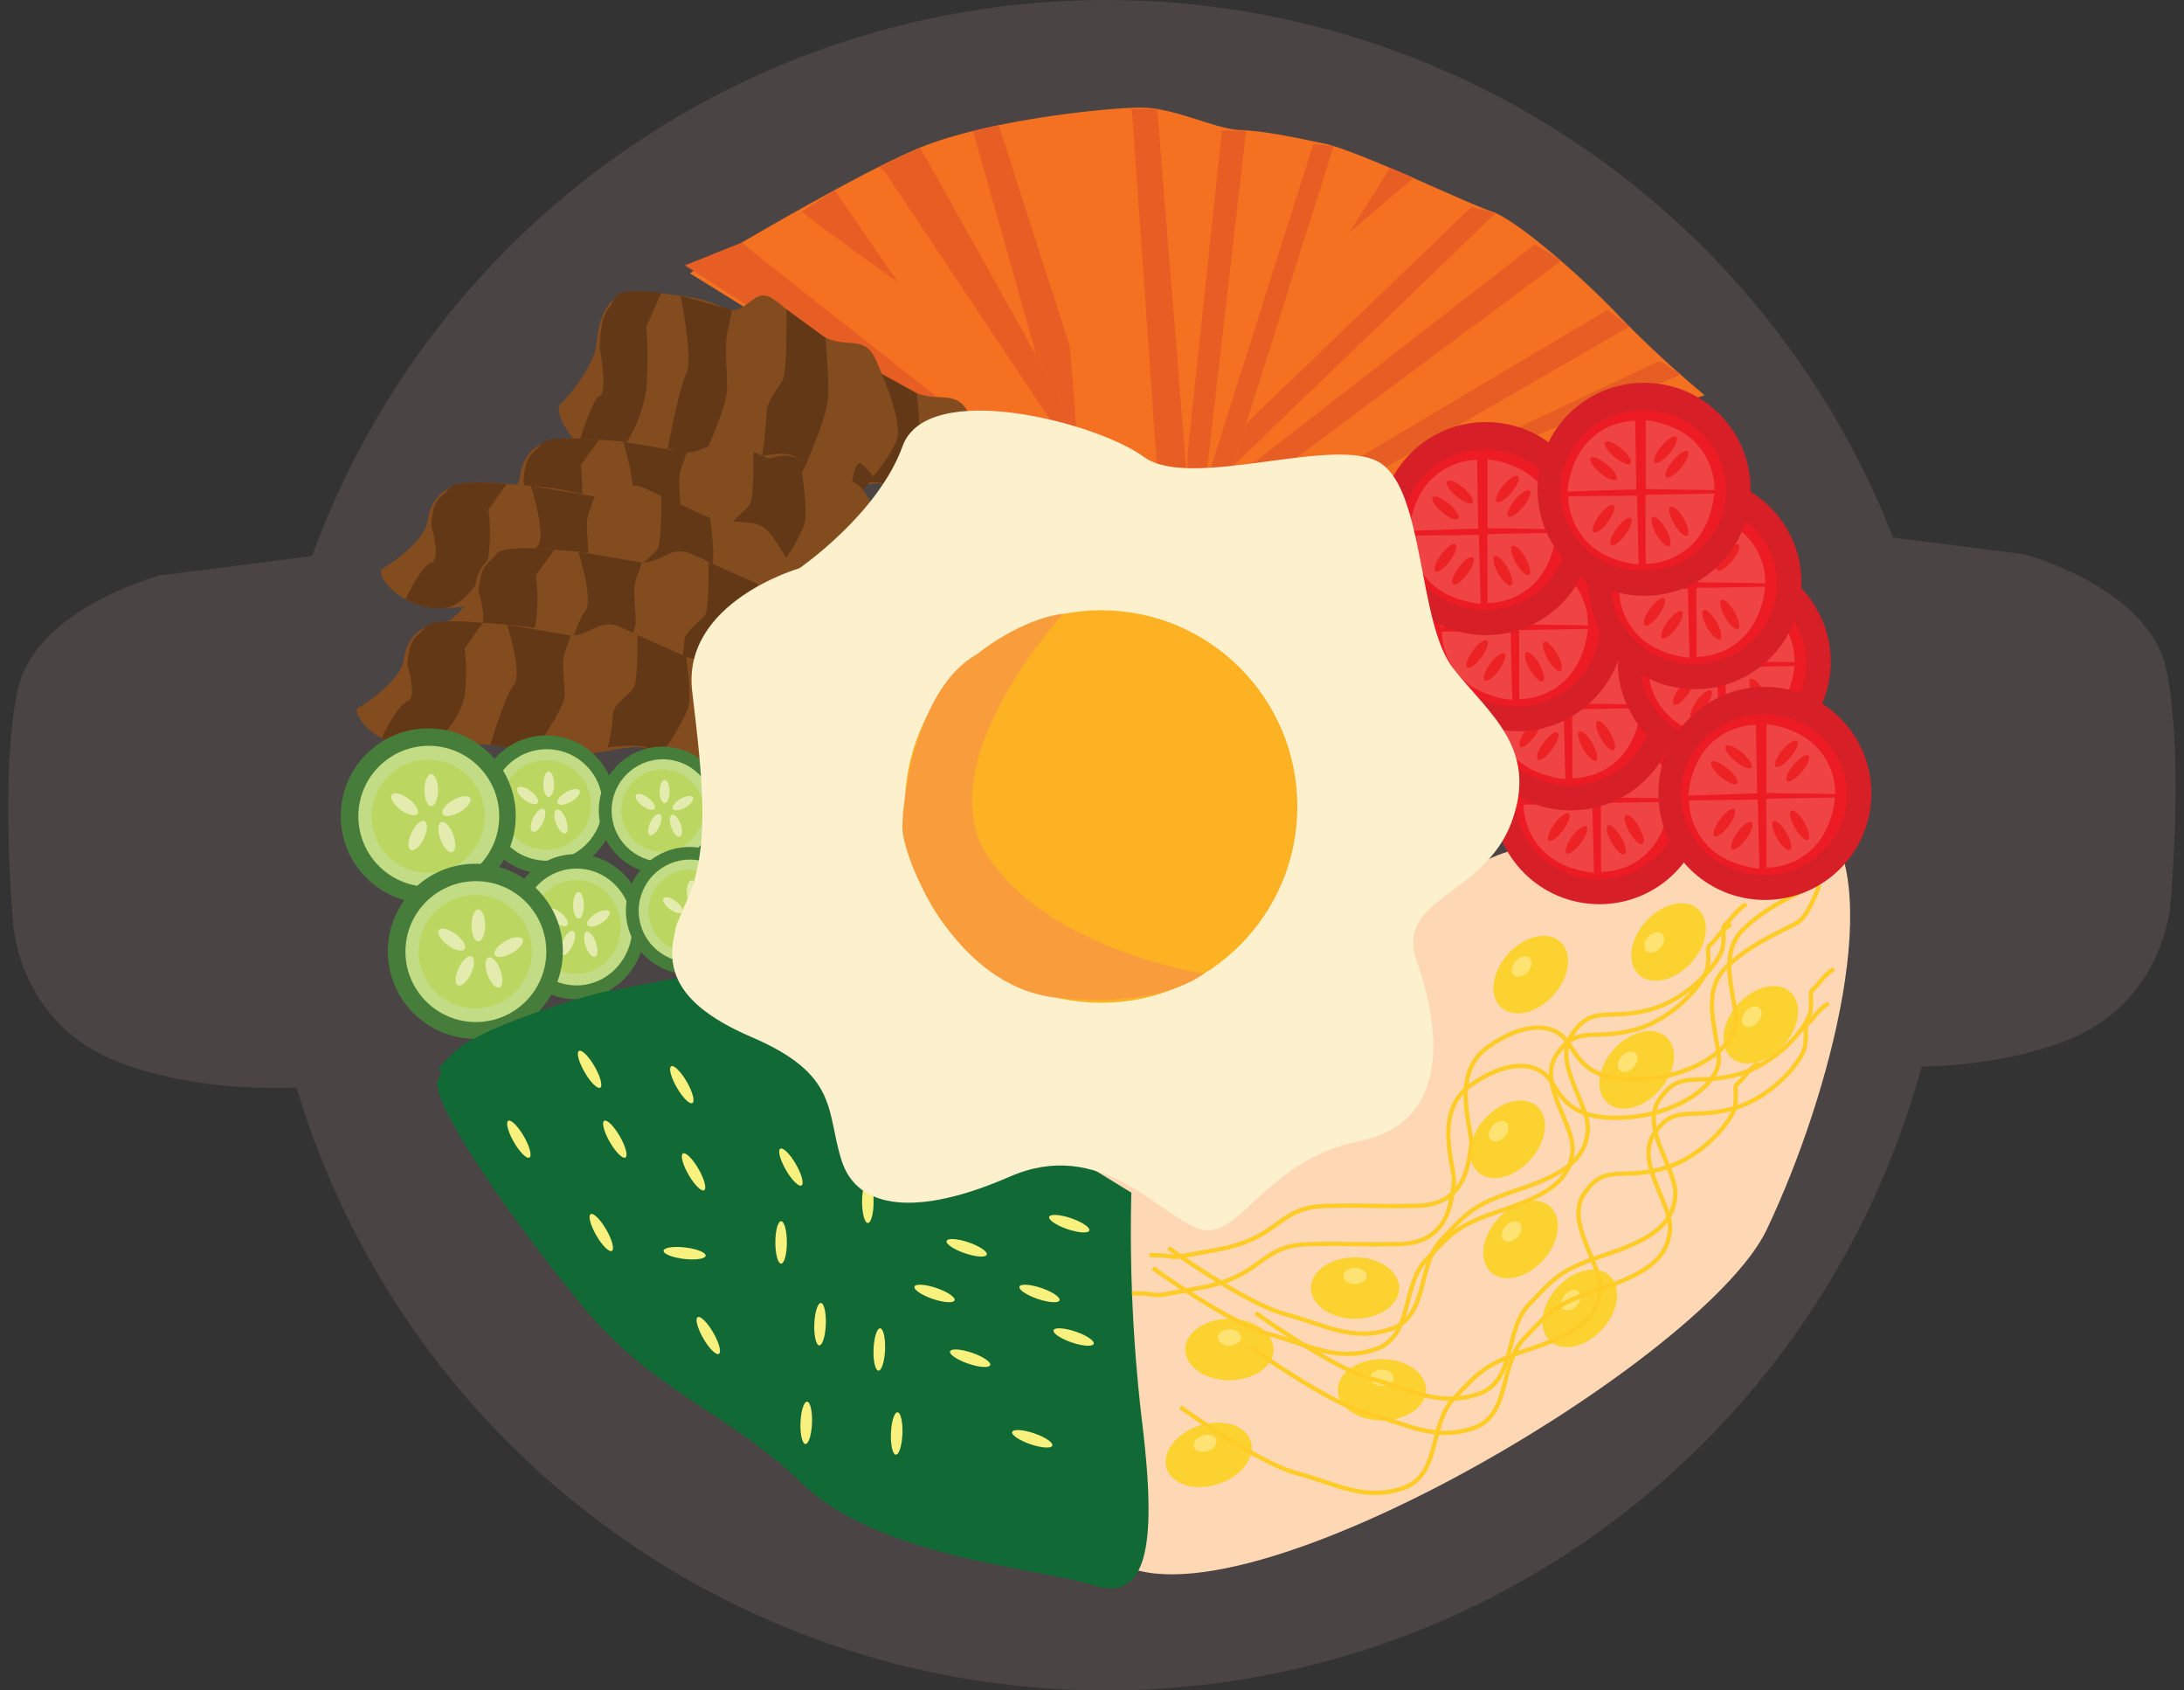 <?xml version="1.0" encoding="UTF-8"?><svg xmlns="http://www.w3.org/2000/svg" xmlns:xlink="http://www.w3.org/1999/xlink" data-name="Layer 1" height="393.0" preserveAspectRatio="xMidYMid meet" version="1.0" viewBox="186.9 112.3 507.9 393.0" width="507.9" zoomAndPan="magnify"><rect x="186.9" y="112.3" width="507.9" height="393.0" fill="#333333" stroke="none"/><g><path d="M617.18,236l40.4,5.16s29,7.58,33.1,26.82,1.07,53.43,1.07,53.43-.75,23.87-24.83,33-52.2,5-52.2,5Z" fill="#4a4444"/></g><g><path d="M264.47,240.93l-40.41,5.16s-29,7.57-33.1,26.81-1.07,53.44-1.07,53.44.76,23.86,24.83,33,52.21,4.95,52.21,4.95Z" fill="#4a4444"/></g><g><circle cx="444.12" cy="308.81" fill="#4a4444" r="196.51"/></g><g><path d="M443.47,472.65c-3-3.57-16.17-73.18-1.37-89.89S497.73,348,509,334.52s19.46-25.76,41.93-26.31,43-20.56,58.93-6.3,3,64.4-12.06,96.19S465.12,498.41,443.47,472.65Z" fill="#fed8b4"/></g><g><path d="M347.33,175.82l63,39.19,90,17.54,83-28.37a253.55,253.55,0,0,1-19.6-18.09c-7.81-8.35-23.84-22.61-30-24.66s-31-14.12-38.91-15.76-13.71-2.88-19.6-3.15-15.21-5.21-23-5.21-35.63,2.88-51.39,9.32S347.33,175.82,347.33,175.82Z" fill="#f37121"/></g><g><path d="M450.18 138.37L456.17 223.93 463.07 225.28 456.01 137.63 449.92 137.63 450.18 138.37z" fill="#e75e24"/></g><g><path d="M471.07 142.66L463.07 217.89 463.07 224.33 467.07 226.06 476.69 142.66 471.07 142.66z" fill="#e75e24"/></g><g><path d="M492.31 145.81L467.16 225.28 471.9 226.06 497.05 146.23 492.31 145.81z" fill="#e75e24"/></g><g><path d="M510.18 151.3L500.67 166.36 515.64 153.65 509.19 150.88" fill="#e75e24"/></g><g><path d="M529.04 160.47L476.72 210.74 473.58 220.72 534.75 161.8 529.04 160.47z" fill="#e75e24"/></g><g><path d="M543.84 169.1L472.34 224.65 471.9 226.06 482.11 223.37 549.99 172.91 543.84 169.1z" fill="#e75e24"/></g><g><path d="M560.69 184.36L484.73 229.5 491.93 230.9 565.86 188.2 560.69 184.36z" fill="#e75e24"/></g><g><path d="M572.48 196.37L497.05 231.9 500.67 231.9 577.81 199.36 573.16 196.37" fill="#e75e24"/></g><g><path d="M392.42 151.84L438.15 220.42 442.58 221.28 400.91 146.63 391.25 151.14 392.42 151.84z" fill="#e75e24"/></g><g><path d="M413.38 143.48L427.98 195.13 431.88 202.13 437.2 211.66 435.72 192.95 419.16 141.42 412.85 142.86 413.38 143.48z" fill="#e75e24"/></g><g><path d="M373.4,161.5c.11.51,23,16.95,22.51,16.54S381,156.51,381,156.51Z" fill="#e75e24"/></g><g><path d="M359.42,168.69c1.55,1.44,33.72,26.72,33.72,26.72l23.77,18.72v2.15l-8-2.15L346.17,174Z" fill="#e75e24"/></g><g><path d="M338.13,215.81s8.22-6.17,8.77-11.38,3.29-9.73,11.79-8.9,12.6,1,17.81,2.87,6.72-4,11.24-1.64,7.12,5.07,12.47,7,9-.69,11.78,4.25,5.07,9.45,4.94,12.88-10.69,11.92-10.69,11.92-10.69-8.36-15.62-8.09-8.5,2.61-15.76,1.37-13.3-3-22.89-1.5S337.31,217.59,338.13,215.81Z" fill="#834c1f"/></g><g><path d="M347.59,205.67s1.92,7.71,0,8.44-4.86,8.55-4.86,8.55,3.62,2.51,7.32,2.09,7.68-7.3,8.36-12a52.92,52.92,0,0,0,0-11l3.45-6s-9.62-1.33-10.92,1S347.86,198.68,347.59,205.67Z" fill="#623817"/></g><g><path d="M366.4,196.26s3,11.47,1.33,13.86-4.51,14.07-4.51,14.07l8.3,1.29s5.67-9.54,5.73-12.69-.61-7.67,0-9.86l1.17-4.14Z" fill="#623817"/></g><g><path d="M391,198.68s.14,10.41-.68,12.19-4,3.7-4,6.58a45.08,45.08,0,0,1-1,7.35s5.33-.85,7.26,0l3.05,1.33s4.62-8.13,5-11.42-.55-11-.55-11Z" fill="#623817"/></g><g><path d="M408.29,226.13a8.79,8.79,0,0,1,2.84,2.37s-4.19,4.83-4.89,4.3S406.65,225.35,408.29,226.13Z" fill="#623817"/></g><g><path d="M316.92,206.58s8.22-8.05,8.77-14.85S329,179,337.47,180.1s12.61,1.25,17.81,3.76,6.72-5.19,11.24-2.15,7.13,6.62,12.47,9.13,9.05-.9,11.79,5.54,5.07,12.35,4.93,16.83S385,228.77,385,228.77s-10.69-10.91-15.62-10.55-8.5,3.4-15.76,1.79-13.29-3.94-22.88-2S316.09,208.91,316.92,206.58Z" fill="#834c1f"/></g><g><path d="M326.37,193.34s1.92,10.08,0,11-4.86,11.16-4.86,11.16,3.62,3.28,7.33,2.73,7.67-9.53,8.36-15.61a91.58,91.58,0,0,0,0-14.4l3.44-7.76s-9.62-1.74-10.91,1.35S326.64,184.21,326.37,193.34Z" fill="#623817"/></g><g><path d="M345.18,181.06s3,15,1.33,18.1S342,217.54,342,217.54l8.3,1.68S356,206.76,356,202.65s-.62-10,0-12.89,1.16-5.4,1.16-5.4Z" fill="#623817"/></g><g><path d="M369.8,184.21s.15,13.6-.68,15.93-4,4.83-4,8.59a75.75,75.75,0,0,1-1,9.59s5.33-1.1,7.26,0l3.05,1.74s4.63-10.61,5-14.91-.55-14.31-.55-14.31Z" fill="#623817"/></g><g><path d="M387.08,220.06a10.09,10.09,0,0,1,2.83,3.11s-4.19,6.3-4.89,5.6S385.43,219,387.08,220.06Z" fill="#623817"/></g><g><path d="M297,234.51s10.12-6.16,10.8-11.37,4-9.73,14.5-8.91,15.52,1,21.93,2.88,8.27-4,13.84-1.65,8.77,5.07,15.35,7,11.13-.68,14.51,4.25,6.24,9.46,6.07,12.88-13.16,11.92-13.16,11.92-13.16-8.35-19.23-8.08-10.46,2.6-19.4,1.37-16.36-3-28.17-1.51S296,236.29,297,234.51Z" fill="#834c1f"/></g><g><path d="M308.65,224.37s2.36,7.72,0,8.45-6,8.54-6,8.54,4.45,2.51,9,2.09,9.45-7.29,10.3-11.95a43.62,43.62,0,0,0,0-11l4.24-5.94s-11.84-1.33-13.44,1S309,217.38,308.65,224.37Z" fill="#623817"/></g><g><path d="M331.81,215s3.66,11.46,1.64,13.86-5.56,14.07-5.56,14.07l10.22,1.29s7-9.54,7.06-12.69-.76-7.68,0-9.87l1.44-4.14Z" fill="#623817"/></g><g><path d="M362.12,217.38s.18,10.41-.84,12.2-4.89,3.7-4.89,6.58a37.24,37.24,0,0,1-1.18,7.34s6.56-.84,8.94,0l3.75,1.33s5.7-8.13,6.2-11.41-.67-11-.67-11Z" fill="#623817"/></g><g><path d="M383.38,244.83a10.35,10.35,0,0,1,3.49,2.38s-5.16,4.83-6,4.29S381.36,244.05,383.38,244.83Z" fill="#623817"/></g><g><path d="M275.56,244.78s10.12-6.16,10.79-11.37,4-9.73,14.51-8.91,15.52,1,21.93,2.88,8.27-4,13.84-1.65,8.77,5.07,15.35,7,11.13-.68,14.51,4.25,6.24,9.46,6.07,12.88-13.16,11.92-13.16,11.92-13.16-8.35-19.23-8.08-10.46,2.6-19.4,1.37-16.36-3-28.17-1.51S274.54,246.56,275.56,244.78Z" fill="#834c1f"/></g><g><path d="M287.2,234.64s2.36,7.72,0,8.45-6,8.54-6,8.54,4.45,2.51,9,2.09,9.45-7.29,10.29-11.95a43.11,43.11,0,0,0,0-11l4.25-5.94s-11.84-1.33-13.44,1S287.53,227.65,287.2,234.64Z" fill="#623817"/></g><g><path d="M310.36,225.24S314,236.7,312,239.1s-5.56,14.07-5.56,14.07l10.22,1.29s7-9.54,7.06-12.69-.76-7.68,0-9.87l1.44-4.14Z" fill="#623817"/></g><g><path d="M340.67,227.65s.17,10.41-.84,12.2-4.89,3.7-4.89,6.58a37.24,37.24,0,0,1-1.18,7.34s6.56-.84,8.94,0l3.75,1.33s5.7-8.13,6.2-11.41-.67-11-.67-11Z" fill="#623817"/></g><g><path d="M361.93,255.1a10.35,10.35,0,0,1,3.49,2.38s-5.16,4.83-6,4.29S359.91,254.32,361.93,255.1Z" fill="#623817"/></g><g><path d="M286.59,260.1s10.13-6.17,10.8-11.37,4.05-9.73,14.51-8.91,15.52,1,21.93,2.88,8.27-4,13.83-1.65,8.78,5.07,15.36,7,11.13-.68,14.5,4.25,6.25,9.45,6.08,12.88-13.16,11.92-13.16,11.92-13.16-8.36-19.23-8.08-10.46,2.6-19.4,1.37-16.37-3-28.18-1.51S285.58,261.88,286.59,260.1Z" fill="#834c1f"/></g><g><path d="M298.23,250s2.37,7.71,0,8.45-6,8.54-6,8.54,4.45,2.51,9,2.09,9.45-7.3,10.29-12a43.11,43.11,0,0,0,0-11l4.25-5.94s-11.85-1.34-13.45,1S298.57,243,298.23,250Z" fill="#623817"/></g><g><path d="M321.39,240.56S325.06,252,323,254.42s-5.55,14.07-5.55,14.07l10.22,1.28s7-9.53,7.06-12.68-.76-7.68,0-9.87,1.43-4.14,1.43-4.14Z" fill="#623817"/></g><g><path d="M351.7,243s.18,10.41-.83,12.19-4.89,3.71-4.89,6.58a37.24,37.24,0,0,1-1.18,7.35s6.56-.84,8.94,0l3.75,1.33s5.69-8.13,6.2-11.42-.67-11-.67-11Z" fill="#623817"/></g><g><path d="M373,270.42a10.48,10.48,0,0,1,3.49,2.38s-5.16,4.82-6,4.29S370.94,269.64,373,270.42Z" fill="#623817"/></g><g><path d="M270,277.07s10.13-6.16,10.8-11.37,4.05-9.73,14.51-8.91,15.52,1,21.93,2.88,8.27-4,13.83-1.64,8.78,5.07,15.36,7,11.13-.68,14.5,4.25,6.25,9.46,6.08,12.88-13.16,11.93-13.16,11.93-13.16-8.36-19.23-8.09-10.46,2.6-19.4,1.37-16.37-3-28.18-1.51S269,278.85,270,277.07Z" fill="#834c1f"/></g><g><path d="M281.66,266.93s2.37,7.72,0,8.45-6,8.55-6,8.55a17.74,17.74,0,0,0,9,2.08c4.56-.41,9.45-7.29,10.29-11.95a43.11,43.11,0,0,0,0-11l4.25-5.94s-11.85-1.33-13.44,1S282,259.94,281.66,266.93Z" fill="#623817"/></g><g><path d="M304.82,257.53s3.67,11.46,1.64,13.86-5.55,14.07-5.55,14.07l10.22,1.29s7-9.54,7.06-12.69-.76-7.68,0-9.87l1.43-4.13Z" fill="#623817"/></g><g><path d="M335.13,259.94s.18,10.41-.83,12.2-4.89,3.7-4.89,6.58a37.09,37.09,0,0,1-1.18,7.34s6.56-.84,8.94,0l3.75,1.33s5.69-8.12,6.2-11.41-.67-11-.67-11Z" fill="#623817"/></g><g><path d="M356.4,287.39a10.48,10.48,0,0,1,3.49,2.38s-5.16,4.83-6,4.3S354.38,286.61,356.4,287.39Z" fill="#623817"/></g><g><circle cx="313.95" cy="299.39" fill="#477d3b" r="16.1"/></g><g><circle cx="314.06" cy="299.45" fill="#c2dc85" r="12.96"/></g><g><circle cx="313.95" cy="299.45" fill="#bbd762" r="10.42"/></g><g><ellipse cx="314.51" cy="294.64" fill="#e3ecae" rx="1.25" ry="2.94"/></g><g><ellipse cx="312.01" cy="303" fill="#e3ecae" rx="2.94" ry="1.25" transform="rotate(-64.43 312.022 302.995)"/></g><g><ellipse cx="317.37" cy="303.28" fill="#e3ecae" rx="1.25" ry="2.94" transform="rotate(-20 317.378 303.287)"/></g><g><ellipse cx="319.14" cy="297.58" fill="#e3ecae" rx="2.94" ry="1.25" transform="rotate(-30 319.14 297.593)"/></g><g><ellipse cx="309.6" cy="297.24" fill="#e3ecae" rx="1.25" ry="2.94" transform="rotate(-53.22 309.6 297.237)"/></g><g><ellipse cx="320.87" cy="327.75" fill="#477d3b" rx="16.1" ry="16.87"/></g><g><ellipse cx="320.98" cy="327.82" fill="#c2dc85" rx="12.96" ry="13.58"/></g><g><ellipse cx="320.87" cy="327.82" fill="#bbd762" rx="10.42" ry="10.92"/></g><g><ellipse cx="321.43" cy="322.78" fill="#e3ecae" rx="1.25" ry="3.08"/></g><g><ellipse cx="318.94" cy="331.53" fill="#e3ecae" rx="3.05" ry="1.26" transform="rotate(-65.88 318.936 331.528)"/></g><g><ellipse cx="324.29" cy="331.83" fill="#e3ecae" rx="1.25" ry="3.06" transform="rotate(-18.81 324.337 331.86)"/></g><g><ellipse cx="326.06" cy="325.86" fill="#e3ecae" rx="2.97" ry="1.29" transform="rotate(-31.71 325.995 325.834)"/></g><g><ellipse cx="316.52" cy="325.5" fill="#e3ecae" rx="1.28" ry="2.99" transform="rotate(-51.35 316.543 325.506)"/></g><g><circle cx="340.95" cy="300.69" fill="#477d3b" r="14.8"/></g><g><circle cx="341.05" cy="300.75" fill="#c2dc85" r="11.92"/></g><g><circle cx="340.95" cy="300.75" fill="#bbd762" r="9.58"/></g><g><ellipse cx="341.46" cy="296.33" fill="#e3ecae" rx="1.15" ry="2.7"/></g><g><ellipse cx="339.17" cy="304.01" fill="#e3ecae" rx="2.7" ry="1.15" transform="rotate(-64.43 339.175 304.008)"/></g><g><ellipse cx="344.09" cy="304.27" fill="#e3ecae" rx="1.15" ry="2.7" transform="rotate(-20 344.106 304.257)"/></g><g><ellipse cx="345.71" cy="299.03" fill="#e3ecae" rx="2.7" ry="1.15" transform="rotate(-30 345.714 299.034)"/></g><g><ellipse cx="336.95" cy="298.72" fill="#e3ecae" rx="1.15" ry="2.7" transform="rotate(-53.22 336.952 298.716)"/></g><g><circle cx="347.25" cy="324.01" fill="#477d3b" r="14.8"/></g><g><circle cx="347.35" cy="324.07" fill="#c2dc85" r="11.92"/></g><g><circle cx="347.25" cy="324.07" fill="#bbd762" r="9.58"/></g><g><ellipse cx="347.76" cy="319.65" fill="#e3ecae" rx="1.15" ry="2.7"/></g><g><ellipse cx="345.47" cy="327.32" fill="#e3ecae" rx="2.7" ry="1.15" transform="rotate(-64.43 345.48 327.325)"/></g><g><ellipse cx="350.39" cy="327.58" fill="#e3ecae" rx="1.15" ry="2.7" transform="rotate(-20 350.4 327.588)"/></g><g><ellipse cx="352.01" cy="322.35" fill="#e3ecae" rx="2.7" ry="1.15" transform="rotate(-30 352.01 322.34)"/></g><g><ellipse cx="343.25" cy="322.03" fill="#e3ecae" rx="1.15" ry="2.7" transform="rotate(-53 344.04 322.27)"/></g><g><circle cx="286.49" cy="302" fill="#477d3b" r="20.35"/></g><g><circle cx="286.62" cy="302.08" fill="#c2dc85" r="16.38"/></g><g><circle cx="286.49" cy="302.08" fill="#bbd762" r="13.17"/></g><g><ellipse cx="287.19" cy="296" fill="#e3ecae" rx="1.58" ry="3.71"/></g><g><ellipse cx="284.04" cy="306.55" fill="#e3ecae" rx="3.71" ry="1.58" transform="rotate(-64.43 284.049 306.554)"/></g><g><ellipse cx="290.81" cy="306.91" fill="#e3ecae" rx="1.58" ry="3.71" transform="rotate(-20 290.806 306.905)"/></g><g><ellipse cx="293.04" cy="299.71" fill="#e3ecae" rx="3.71" ry="1.58" transform="rotate(-30 293.031 299.717)"/></g><g><ellipse cx="280.99" cy="299.28" fill="#e3ecae" rx="1.58" ry="3.71" transform="rotate(-53.22 280.994 299.286)"/></g><g><circle cx="297.44" cy="333.46" fill="#477d3b" r="20.35"/></g><g><circle cx="297.57" cy="333.54" fill="#c2dc85" r="16.38"/></g><g><circle cx="297.44" cy="333.54" fill="#bbd762" r="13.17"/></g><g><ellipse cx="298.14" cy="327.47" fill="#e3ecae" rx="1.58" ry="3.71"/></g><g><ellipse cx="294.99" cy="338.02" fill="#e3ecae" rx="3.71" ry="1.58" transform="rotate(-64.43 294.997 338.018)"/></g><g><ellipse cx="301.76" cy="338.38" fill="#e3ecae" rx="1.58" ry="3.71" transform="rotate(-20 301.749 338.365)"/></g><g><ellipse cx="303.99" cy="331.18" fill="#e3ecae" rx="3.71" ry="1.58" transform="matrix(.87 -.5 .5 .87 -124.86 196.36)"/></g><g><ellipse cx="291.94" cy="330.75" fill="#e3ecae" rx="1.58" ry="3.71" transform="rotate(-53.22 291.937 330.75)"/></g><g><path d="M450,389.59A375,375,0,0,0,452.51,443c3.49,28.78,1.3,41.93-11.58,37.82s-49.34-6.3-67.42-23.57-34.43-21.1-51.2-41.38-36-48.24-33.53-52.62-3,.55,3.33-6,34.8-14.53,36.17-14.53,31.25-6.57,34-5.2,28.23,14.8,34.81,19.18S450,389.59,450,389.59Z" fill="#116935"/></g><g><ellipse cx="324.01" cy="360.9" fill="#f9f17d" rx="1.34" ry="4.93" transform="rotate(-30 324.017 360.9)"/></g><g><ellipse cx="329.88" cy="377.15" fill="#f9f17d" rx="1.34" ry="4.93" transform="rotate(-30 329.882 377.152)"/></g><g><ellipse cx="307.56" cy="377.15" fill="#f9f17d" rx="1.34" ry="4.93" transform="rotate(-30 307.563 377.151)"/></g><g><ellipse cx="345.46" cy="364.48" fill="#f9f17d" rx="1.34" ry="4.93" transform="rotate(-30 345.457 364.485)"/></g><g><ellipse cx="348.19" cy="384.75" fill="#f9f17d" rx="1.34" ry="4.93" transform="rotate(-30 348.185 384.756)"/></g><g><ellipse cx="346.12" cy="403.68" fill="#f9f17d" rx="1.34" ry="4.93" transform="rotate(-83.22 346.102 403.675)"/></g><g><ellipse cx="351.61" cy="422.8" fill="#f9f17d" rx="1.34" ry="4.93" transform="rotate(-30 351.613 422.794)"/></g><g><ellipse cx="374.42" cy="443.12" fill="#f9f17d" rx="4.93" ry="1.34" transform="rotate(-87.79 374.397 443.12)"/></g><g><ellipse cx="395.45" cy="445.6" fill="#f9f17d" rx="4.93" ry="1.34" transform="rotate(-87.79 395.427 445.6)"/></g><g><ellipse cx="404.24" cy="413.04" fill="#f9f17d" rx="1.34" ry="4.93" transform="rotate(-71.15 404.223 413.034)"/></g><g><ellipse cx="428.64" cy="413.04" fill="#f9f17d" rx="1.34" ry="4.93" transform="rotate(-71.15 428.624 413.031)"/></g><g><ellipse cx="435.57" cy="396.81" fill="#f9f17d" rx="1.34" ry="4.93" transform="rotate(-71.15 435.554 396.812)"/></g><g><ellipse cx="411.72" cy="402.43" fill="#f9f17d" rx="1.34" ry="4.93" transform="rotate(-71.15 411.696 402.424)"/></g><g><ellipse cx="412.52" cy="428.09" fill="#f9f17d" rx="1.34" ry="4.93" transform="rotate(-71.15 412.507 428.089)"/></g><g><ellipse cx="436.39" cy="426.06" fill="#f9f17d" rx="1.34" ry="4.93" transform="rotate(-71.3 434.452 424.471)"/></g><g><ellipse cx="426.96" cy="446.82" fill="#f9f17d" rx="1.34" ry="4.93" transform="rotate(-71.15 426.945 446.816)"/></g><g><ellipse cx="377.63" cy="420.19" fill="#f9f17d" rx="4.93" ry="1.34" transform="rotate(-87.79 377.607 420.188)"/></g><g><ellipse cx="391.4" cy="426.06" fill="#f9f17d" rx="4.93" ry="1.34" transform="rotate(-87.79 391.383 426.058)"/></g><g><ellipse cx="368.55" cy="401.15" fill="#f9f17d" rx="1.34" ry="4.93"/></g><g><ellipse cx="388.72" cy="391.71" fill="#f9f17d" rx="1.34" ry="4.93"/></g><g><ellipse cx="370.83" cy="383.64" fill="#f9f17d" rx="1.34" ry="4.93" transform="rotate(-30 370.823 383.642)"/></g><g><ellipse cx="326.73" cy="398.85" fill="#f9f17d" rx="1.34" ry="4.93" transform="rotate(-30 326.73 398.847)"/></g><g><ellipse cx="472.8" cy="426.05" fill="#fcd230" rx="10.28" ry="7.14"/></g><g><ellipse cx="472.8" cy="423.24" fill="#fee373" rx="2.71" ry="1.89"/></g><g><ellipse cx="508.27" cy="435.43" fill="#fcd230" rx="10.28" ry="7.14"/></g><g><ellipse cx="508.27" cy="432.62" fill="#fee373" rx="2.71" ry="1.89"/></g><g><ellipse cx="467.97" cy="450.59" fill="#fcd230" rx="10.28" ry="7.14" transform="rotate(-17.96 467.837 450.48)"/></g><g><ellipse cx="467.11" cy="447.92" fill="#fee373" rx="2.71" ry="1.89" transform="rotate(-17.96 466.962 447.812)"/></g><g><ellipse cx="554.29" cy="416.45" fill="#fcd230" rx="10.28" ry="7.14" transform="rotate(-48.07 554.325 416.463)"/></g><g><ellipse cx="552.2" cy="414.58" fill="#fee373" rx="2.71" ry="1.89" transform="rotate(-48.07 552.231 414.588)"/></g><g><ellipse cx="540.51" cy="400.44" fill="#fcd230" rx="10.28" ry="7.14" transform="rotate(-48.07 540.55 400.454)"/></g><g><ellipse cx="538.42" cy="398.57" fill="#fee373" rx="2.71" ry="1.89" transform="rotate(-48.07 538.456 398.58)"/></g><g><ellipse cx="537.49" cy="377.15" fill="#fcd230" rx="10.28" ry="7.14" transform="rotate(-48.07 537.525 377.155)"/></g><g><ellipse cx="535.4" cy="375.27" fill="#fee373" rx="2.71" ry="1.89" transform="rotate(-48.07 535.431 375.28)"/></g><g><ellipse cx="567.51" cy="360.99" fill="#fcd230" rx="10.28" ry="7.14" transform="rotate(-48.07 567.542 360.997)"/></g><g><ellipse cx="574.92" cy="331.27" fill="#fcd230" rx="10.28" ry="7.14" transform="rotate(-48.07 574.966 331.268)"/></g><g><ellipse cx="565.42" cy="359.11" fill="#fee373" rx="2.71" ry="1.89" transform="rotate(-48.07 565.459 359.127)"/></g><g><ellipse cx="596.36" cy="350.52" fill="#fcd230" rx="10.28" ry="7.14" transform="rotate(-48.07 596.397 350.517)"/></g><g><ellipse cx="594.27" cy="348.64" fill="#fee373" rx="2.71" ry="1.89" transform="rotate(-48.07 594.314 348.647)"/></g><g><ellipse cx="571.87" cy="328.52" fill="#fee373" rx="2.71" ry="1.89" transform="rotate(-48 574.973 330.272)"/></g><g><ellipse cx="542.87" cy="338.86" fill="#fcd230" rx="10.28" ry="7.14" transform="rotate(-48.07 542.906 338.867)"/></g><g><ellipse cx="540.78" cy="336.98" fill="#fee373" rx="2.71" ry="1.89" transform="rotate(-48.07 540.812 336.992)"/></g><g><ellipse cx="502.02" cy="411.76" fill="#fcd230" rx="10.28" ry="7.14"/></g><g><ellipse cx="502.02" cy="408.95" fill="#fee373" rx="2.71" ry="1.89"/></g><g><circle cx="558.85" cy="297.75" fill="#d61f26" r="24.77"/></g><g><ellipse cx="558.63" cy="298.03" fill="#ed1c24" rx="19.3" ry="18.68"/></g><g><path d="M559.24,297.66v-16s7.34.56,11.87,5.55a15.58,15.58,0,0,1,4.11,10.69Z" fill="#ef4344"/></g><g><path d="M559.18,299l16-.29s-.44,7.36-5.34,12a15.56,15.56,0,0,1-10.61,4.3Z" fill="#ef4344"/></g><g><path d="M557.21,299.21l.38,16s-7.36-.38-12-5.26a15.58,15.58,0,0,1-4.37-10.58Z" fill="#ef4344"/></g><g><path d="M557.06,297.75l-16,.51s.33-7.36,5.17-12a15.57,15.57,0,0,1,10.55-4.45Z" fill="#ef4344"/></g><g><ellipse cx="563.83" cy="288.57" fill="#ed2224" rx="3.88" ry="1.26" transform="rotate(-50.18 563.814 288.571)"/></g><g><ellipse cx="566.5" cy="291.94" fill="#ed2224" rx="3.88" ry="1.26" transform="rotate(-50.18 566.48 291.942)"/></g><g><ellipse cx="566.93" cy="305.15" fill="#ed2224" rx="1.26" ry="3.88" transform="rotate(-30 566.935 305.15)"/></g><g><ellipse cx="562.78" cy="307.55" fill="#ed2224" rx="1.26" ry="3.88" transform="rotate(-30 562.795 307.54)"/></g><g><ellipse cx="553.49" cy="307.55" fill="#ed2224" rx="3.88" ry="1.26" transform="rotate(-53.69 553.507 307.543)"/></g><g><ellipse cx="549.41" cy="304.55" fill="#ed2224" rx="3.88" ry="1.26" transform="rotate(-53.69 549.427 304.547)"/></g><g><ellipse cx="549.41" cy="292.96" fill="#ed2224" rx="1.26" ry="3.88" transform="rotate(-50.18 549.39 292.962)"/></g><g><ellipse cx="552.77" cy="289.27" fill="#ed2224" rx="1.26" ry="3.88" transform="rotate(-50.18 552.76 289.267)"/></g><g><circle cx="552.2" cy="275.94" fill="#d61f26" r="24.77"/></g><g><ellipse cx="551.98" cy="276.22" fill="#ed1c24" rx="19.3" ry="18.68"/></g><g><path d="M552.58,275.85v-16s7.35.56,11.87,5.55a15.58,15.58,0,0,1,4.11,10.69Z" fill="#ef4344"/></g><g><path d="M552.52,277.22l16-.29s-.43,7.36-5.34,12a15.56,15.56,0,0,1-10.61,4.3Z" fill="#ef4344"/></g><g><path d="M550.55,277.41l.39,16s-7.36-.38-12-5.26a15.58,15.58,0,0,1-4.37-10.58Z" fill="#ef4344"/></g><g><path d="M550.4,275.94l-16,.52s.33-7.37,5.16-12A15.63,15.63,0,0,1,550.09,260Z" fill="#ef4344"/></g><g><ellipse cx="557.18" cy="266.76" fill="#ed2224" rx="3.88" ry="1.26" transform="rotate(-50.18 557.155 266.757)"/></g><g><ellipse cx="559.85" cy="270.13" fill="#ed2224" rx="3.88" ry="1.26" transform="rotate(-50.2 558.71 269.202)"/></g><g><ellipse cx="560.28" cy="283.34" fill="#ed2224" rx="1.26" ry="3.88" transform="rotate(-30 560.278 283.346)"/></g><g><ellipse cx="556.13" cy="285.74" fill="#ed2224" rx="1.26" ry="3.88" transform="rotate(-30 556.137 285.736)"/></g><g><ellipse cx="546.83" cy="285.74" fill="#ed2224" rx="3.88" ry="1.26" transform="rotate(-53.69 546.85 285.733)"/></g><g><ellipse cx="542.75" cy="282.74" fill="#ed2224" rx="3.88" ry="1.26" transform="rotate(-53.69 542.779 282.742)"/></g><g><ellipse cx="542.75" cy="271.15" fill="#ed2224" rx="1.26" ry="3.88" transform="rotate(-50.18 542.73 271.148)"/></g><g><ellipse cx="546.12" cy="267.46" fill="#ed2224" rx="1.26" ry="3.88" transform="rotate(-50.18 546.096 267.464)"/></g><g><circle cx="539.84" cy="257.53" fill="#d61f26" r="24.77"/></g><g><ellipse cx="539.62" cy="257.81" fill="#ed1c24" rx="19.3" ry="18.68"/></g><g><path d="M540.22,257.44v-16s7.35.57,11.87,5.55a15.54,15.54,0,0,1,4.11,10.69Z" fill="#ef4344"/></g><g><path d="M540.16,258.8l16-.28s-.43,7.36-5.33,12a15.6,15.6,0,0,1-10.62,4.3Z" fill="#ef4344"/></g><g><path d="M538.19,259l.39,16s-7.36-.39-12-5.26a15.59,15.59,0,0,1-4.37-10.59Z" fill="#ef4344"/></g><g><path d="M538,257.53,522,258s.33-7.36,5.17-12a15.56,15.56,0,0,1,10.55-4.45Z" fill="#ef4344"/></g><g><ellipse cx="544.82" cy="248.34" fill="#ed2224" rx="3.88" ry="1.26" transform="rotate(-50.18 544.801 248.343)"/></g><g><ellipse cx="547.49" cy="251.71" fill="#ed2224" rx="3.88" ry="1.26" transform="rotate(-50.18 547.468 251.714)"/></g><g><ellipse cx="547.92" cy="264.93" fill="#ed2224" rx="1.26" ry="3.88" transform="rotate(-30 547.912 264.932)"/></g><g><ellipse cx="543.77" cy="267.32" fill="#ed2224" rx="1.26" ry="3.88" transform="rotate(-30 543.771 267.323)"/></g><g><ellipse cx="534.47" cy="267.32" fill="#ed2224" rx="3.88" ry="1.26" transform="rotate(-53.69 534.496 267.331)"/></g><g><ellipse cx="530.4" cy="264.33" fill="#ed2224" rx="3.88" ry="1.26" transform="rotate(-53.69 530.42 264.325)"/></g><g><ellipse cx="530.4" cy="252.74" fill="#ed2224" rx="1.26" ry="3.88" transform="rotate(-50.18 530.377 252.734)"/></g><g><ellipse cx="533.76" cy="249.05" fill="#ed2224" rx="1.26" ry="3.88" transform="rotate(-50.18 533.742 249.05)"/></g><g><circle cx="532.48" cy="235.19" fill="#d61f26" r="24.77"/></g><g><ellipse cx="532.26" cy="235.47" fill="#ed1c24" rx="19.3" ry="18.68"/></g><g><path d="M532.86,235.1v-16s7.35.56,11.87,5.55a15.58,15.58,0,0,1,4.11,10.69Z" fill="#ef4344"/></g><g><path d="M532.8,236.47l16-.29s-.44,7.36-5.34,12a15.56,15.56,0,0,1-10.61,4.3Z" fill="#ef4344"/></g><g><path d="M530.83,236.66l.39,16s-7.36-.38-12-5.26a15.52,15.52,0,0,1-4.37-10.58Z" fill="#ef4344"/></g><g><path d="M530.68,235.19l-16,.52s.33-7.37,5.17-12.05a15.63,15.63,0,0,1,10.55-4.45Z" fill="#ef4344"/></g><g><ellipse cx="537.46" cy="226.01" fill="#ed2224" rx="3.88" ry="1.26" transform="rotate(-50.18 537.437 226.004)"/></g><g><ellipse cx="540.12" cy="229.38" fill="#ed2224" rx="3.88" ry="1.26" transform="rotate(-50.18 540.104 229.374)"/></g><g><ellipse cx="540.56" cy="242.59" fill="#ed2224" rx="1.26" ry="3.88" transform="rotate(-30 540.555 242.601)"/></g><g><ellipse cx="536.41" cy="244.99" fill="#ed2224" rx="1.26" ry="3.88" transform="rotate(-30 536.415 244.992)"/></g><g><ellipse cx="527.11" cy="244.99" fill="#ed2224" rx="3.88" ry="1.26" transform="rotate(-53.69 527.128 244.988)"/></g><g><ellipse cx="523.03" cy="241.99" fill="#ed2224" rx="3.88" ry="1.26" transform="rotate(-53.69 523.047 241.992)"/></g><g><ellipse cx="523.03" cy="230.4" fill="#ed2224" rx="1.26" ry="3.88" transform="rotate(-50.18 523.007 230.405)"/></g><g><ellipse cx="526.4" cy="226.71" fill="#ed2224" rx="1.26" ry="3.88" transform="rotate(-50.18 526.378 226.71)"/></g><g><circle cx="587.88" cy="266.15" fill="#d61f26" r="24.77"/></g><g><ellipse cx="587.66" cy="266.43" fill="#ed1c24" rx="19.3" ry="18.68"/></g><g><path d="M588.26,266.05V250s7.35.57,11.87,5.55a15.58,15.58,0,0,1,4.12,10.69Z" fill="#ef4344"/></g><g><path d="M588.2,267.42l16-.28s-.44,7.35-5.34,12a15.64,15.64,0,0,1-10.62,4.31Z" fill="#ef4344"/></g><g><path d="M586.23,267.61l.39,16s-7.36-.39-12-5.26a15.61,15.61,0,0,1-4.37-10.59Z" fill="#ef4344"/></g><g><path d="M586.08,266.15l-16,.51s.33-7.36,5.17-12a15.57,15.57,0,0,1,10.55-4.45Z" fill="#ef4344"/></g><g><ellipse cx="592.86" cy="256.96" fill="#ed2224" rx="3.88" ry="1.26" transform="rotate(-50.18 592.846 256.96)"/></g><g><ellipse cx="595.53" cy="260.33" fill="#ed2224" rx="3.88" ry="1.26" transform="rotate(-50.18 595.513 260.33)"/></g><g><ellipse cx="595.96" cy="273.55" fill="#ed2224" rx="1.26" ry="3.88" transform="rotate(-30 595.963 273.548)"/></g><g><ellipse cx="591.81" cy="275.94" fill="#ed2224" rx="1.26" ry="3.88" transform="matrix(.87 -.5 .5 .87 -58.68 332.88)"/></g><g><ellipse cx="582.51" cy="275.94" fill="#ed2224" rx="3.88" ry="1.26" transform="rotate(-53.69 582.53 275.944)"/></g><g><ellipse cx="578.44" cy="272.95" fill="#ed2224" rx="3.88" ry="1.26" transform="rotate(-53.69 578.464 272.943)"/></g><g><ellipse cx="578.44" cy="261.36" fill="#ed2224" rx="1.26" ry="3.88" transform="rotate(-50.18 578.416 261.362)"/></g><g><ellipse cx="581.8" cy="257.67" fill="#ed2224" rx="1.26" ry="3.88" transform="rotate(-50.18 581.787 257.667)"/></g><g><circle cx="581.07" cy="247.75" fill="#d61f26" r="24.77"/></g><g><ellipse cx="580.85" cy="248.03" fill="#ed1c24" rx="19.3" ry="18.68"/></g><g><path d="M581.45,247.66v-16s7.35.56,11.87,5.55a15.56,15.56,0,0,1,4.11,10.68Z" fill="#ef4344"/></g><g><path d="M581.39,249l16-.29s-.43,7.36-5.34,12a15.56,15.56,0,0,1-10.61,4.3Z" fill="#ef4344"/></g><g><path d="M579.42,249.21l.39,16s-7.36-.39-12-5.26a15.54,15.54,0,0,1-4.37-10.59Z" fill="#ef4344"/></g><g><path d="M579.27,247.75l-16,.51s.34-7.36,5.17-12A15.57,15.57,0,0,1,579,231.77Z" fill="#ef4344"/></g><g><ellipse cx="586.05" cy="238.57" fill="#ed2224" rx="3.88" ry="1.26" transform="rotate(-50.18 586.032 238.562)"/></g><g><ellipse cx="588.71" cy="241.94" fill="#ed2224" rx="3.88" ry="1.26" transform="rotate(-50.18 588.698 241.933)"/></g><g><ellipse cx="589.15" cy="255.15" fill="#ed2224" rx="1.26" ry="3.88" transform="rotate(-30 589.155 255.143)"/></g><g><ellipse cx="585" cy="257.55" fill="#ed2224" rx="1.26" ry="3.88" transform="rotate(-30 584.99 257.548)"/></g><g><ellipse cx="575.7" cy="257.55" fill="#ed2224" rx="3.88" ry="1.26" transform="rotate(-53.69 575.722 257.545)"/></g><g><ellipse cx="571.62" cy="254.55" fill="#ed2224" rx="3.88" ry="1.26" transform="rotate(-53.69 571.642 254.549)"/></g><g><ellipse cx="571.62" cy="242.96" fill="#ed2224" rx="1.26" ry="3.88" transform="rotate(-50.18 571.602 242.964)"/></g><g><ellipse cx="574.99" cy="239.27" fill="#ed2224" rx="1.26" ry="3.88" transform="rotate(-50.18 574.973 239.269)"/></g><g><circle cx="569.24" cy="226.06" fill="#d61f26" r="24.77"/></g><g><ellipse cx="569.02" cy="226.34" fill="#ed1c24" rx="19.3" ry="18.68"/></g><g><path d="M569.62,226v-16s7.35.57,11.87,5.55a15.58,15.58,0,0,1,4.12,10.69Z" fill="#ef4344"/></g><g><path d="M569.56,227.34l16-.28s-.43,7.35-5.33,12a15.6,15.6,0,0,1-10.62,4.3Z" fill="#ef4344"/></g><g><path d="M567.59,227.53l.39,16s-7.36-.39-12-5.26a15.61,15.61,0,0,1-4.37-10.59Z" fill="#ef4344"/></g><g><path d="M567.44,226.07l-16,.51s.33-7.36,5.17-12a15.57,15.57,0,0,1,10.55-4.45Z" fill="#ef4344"/></g><g><ellipse cx="574.22" cy="216.88" fill="#ed2224" rx="3.88" ry="1.26" transform="rotate(-50.18 574.206 216.88)"/></g><g><ellipse cx="576.89" cy="220.25" fill="#ed2224" rx="3.88" ry="1.26" transform="rotate(-50.18 576.873 220.251)"/></g><g><ellipse cx="577.32" cy="233.47" fill="#ed2224" rx="1.26" ry="3.88" transform="rotate(-30 577.321 233.473)"/></g><g><ellipse cx="573.17" cy="235.86" fill="#ed2224" rx="1.26" ry="3.88" transform="rotate(-30 573.18 235.863)"/></g><g><ellipse cx="563.87" cy="235.86" fill="#ed2224" rx="3.88" ry="1.26" transform="rotate(-53.69 563.9 235.863)"/></g><g><ellipse cx="559.8" cy="232.87" fill="#ed2224" rx="3.88" ry="1.26" transform="rotate(-53.69 559.819 232.867)"/></g><g><ellipse cx="559.8" cy="221.27" fill="#ed2224" rx="1.26" ry="3.88" transform="rotate(-50.18 559.782 221.272)"/></g><g><ellipse cx="563.16" cy="217.58" fill="#ed2224" rx="1.26" ry="3.88" transform="rotate(-50.18 563.147 217.587)"/></g><g><path d="M372.79,244.42s18.29-12.54,24-28.37,45.22-5.54,56.11,2.47S497.76,213.18,508,220s8.63,37.2,16.85,47.69,19.94,18.5,13.57,35.76-27.34,17.48-22,32.48,8.22,37.41-13.57,41.73S475,401.26,465.7,398s-22.82-21.38-44-12.13-35.36,7.81-39.06-3.7-.41-19.94-21-28.78-21-18.91-15.21-31.24,3.9-28.37,1.44-49.13S372.79,244.42,372.79,244.42Z" fill="#fdf0cd"/></g><g><circle cx="442.97" cy="299.81" fill="#fcb222" r="45.63"/></g><g><path d="M434.16,255s-31.77,34.61-17.52,56.4,50.25,27.25,50.25,27.25-9.62,8.13-34,5.65-36.14-33-36.14-39.61,3.25-32.53,17.46-40.35C414.23,264.37,424.08,256.19,434.16,255Z" fill="#f99d3c"/></g><path d="M450.15,413c9.69,0,.64,1.5,15.85-1.28s13.46-10,25.74-10.18,8.48.2,20.56,0,12.08-11,12.7-14-5.14-16.4,3.7-22.77,15.3-5.35,18.13-2.06,4,9.87,17,9.46,23.37-7.82,22.79-14.19-4.07-15,1.58-20.67,14.12-8.93,16.78-10.57,5-8.69,5-8.69" fill="none" stroke="#ffcb27" stroke-miterlimit="10"/><path d="M454.19,404.11c9.68.05.64,1.5,15.85-1.28s13.46-10,25.74-10.18,8.48.2,20.56,0,12.08-11,12.69-14-5.14-16.4,3.7-22.78,15.3-5.34,18.14-2.05,4,9.87,17,9.45,23.37-7.81,22.79-14.18-4.07-15,1.58-20.67,14.12-8.93,16.77-10.57,5-8.69,5-8.69" fill="none" stroke="#ffcb27" stroke-miterlimit="10"/><path d="M458.6,402.43s17.89,12.92,27.14,15.39,15.41,6.45,24.46,3.53,6.14-14.85,12-20.91,6.81-7.9,17.95-11.6,15.45-7.4,16-13.57-8.36-15.83-3.61-22.61,8.1-3.08,17.73-5.55,16.69-11.31,17.27-14.6-.44-4.52.68-5.34,2.59-3.57,4.83-4.65" fill="none" stroke="#ffcb27" stroke-miterlimit="10"/><path d="M477.73,425.49s17.88,12.92,27.13,15.39,15.42,6.45,24.46,3.53,6.14-14.85,12-20.91,6.81-7.91,17.95-11.61,15.44-7.39,16-13.56-8.35-15.83-3.6-22.61,8.1-3.09,17.73-5.55,16.68-11.31,17.26-14.6-.44-4.52.69-5.34,2.59-3.57,4.83-4.65" fill="none" stroke="#ffcb27" stroke-miterlimit="10"/><path d="M461.4,439.44s17.88,12.92,27.13,15.39,15.41,6.45,24.46,3.53,6.14-14.85,12-20.91,6.81-7.9,18-11.6,15.44-7.39,16-13.57-8.36-15.83-3.61-22.61,8.1-3.08,17.73-5.55,16.69-11.31,17.27-14.6-.44-4.52.69-5.34,2.58-3.57,4.83-4.65" fill="none" stroke="#ffcb27" stroke-miterlimit="10"/><path d="M478.9,417.54s17.89,12.92,27.14,15.39,15.41,6.45,24.46,3.53,6.14-14.85,12-20.91,6.81-7.91,18-11.61,15.45-7.39,16-13.56-8.36-15.83-3.61-22.61,8.1-3.09,17.73-5.55,16.68-11.31,17.27-14.6-.44-4.52.68-5.34,2.59-3.57,4.83-4.65" fill="none" stroke="#ffcb27" stroke-miterlimit="10"/><path d="M455,407.13s17.89,12.92,27.14,15.39,15.41,6.45,24.46,3.53,6.14-14.85,12-20.9,6.81-7.91,18-11.61,15.44-7.39,16-13.57-8.36-15.83-3.61-22.61,8.1-3.08,17.73-5.55,16.69-11.31,17.27-14.59-.44-4.53.69-5.35,2.58-3.57,4.82-4.65" fill="none" stroke="#ffcb27" stroke-miterlimit="10"/><g><circle cx="597.33" cy="296.76" fill="#d61f26" r="24.77"/></g><g><ellipse cx="597.11" cy="297.04" fill="#ed1c24" rx="19.3" ry="18.68"/></g><g><path d="M597.71,296.67v-16s7.35.56,11.87,5.55a15.56,15.56,0,0,1,4.11,10.68Z" fill="#ef4344"/></g><g><path d="M597.65,298l16-.29s-.43,7.36-5.34,12a15.56,15.56,0,0,1-10.61,4.3Z" fill="#ef4344"/></g><g><path d="M595.68,298.22l.39,16s-7.36-.39-12-5.26a15.58,15.58,0,0,1-4.37-10.58Z" fill="#ef4344"/></g><g><path d="M595.53,296.76l-16,.51s.33-7.36,5.16-12a15.57,15.57,0,0,1,10.55-4.45Z" fill="#ef4344"/></g><g><ellipse cx="602.31" cy="287.58" fill="#ed2224" rx="3.88" ry="1.26" transform="rotate(-50.18 602.286 287.575)"/></g><g><ellipse cx="604.98" cy="290.95" fill="#ed2224" rx="3.88" ry="1.26" transform="rotate(-50.18 604.952 290.946)"/></g><g><ellipse cx="605.41" cy="304.16" fill="#ed2224" rx="1.26" ry="3.88" transform="rotate(-30 605.401 304.157)"/></g><g><ellipse cx="601.26" cy="306.56" fill="#ed2224" rx="1.26" ry="3.88" transform="rotate(-30 601.256 306.566)"/></g><g><ellipse cx="591.96" cy="306.56" fill="#ed2224" rx="3.88" ry="1.26" transform="rotate(-53.69 591.982 306.552)"/></g><g><ellipse cx="587.88" cy="303.56" fill="#ed2224" rx="3.88" ry="1.26" transform="rotate(-53.69 587.901 303.556)"/></g><g><ellipse cx="587.88" cy="291.97" fill="#ed2224" rx="1.26" ry="3.88" transform="rotate(-50.18 587.86 291.966)"/></g><g><ellipse cx="591.25" cy="288.28" fill="#ed2224" rx="1.26" ry="3.88" transform="rotate(-50.18 591.226 288.282)"/></g></svg>